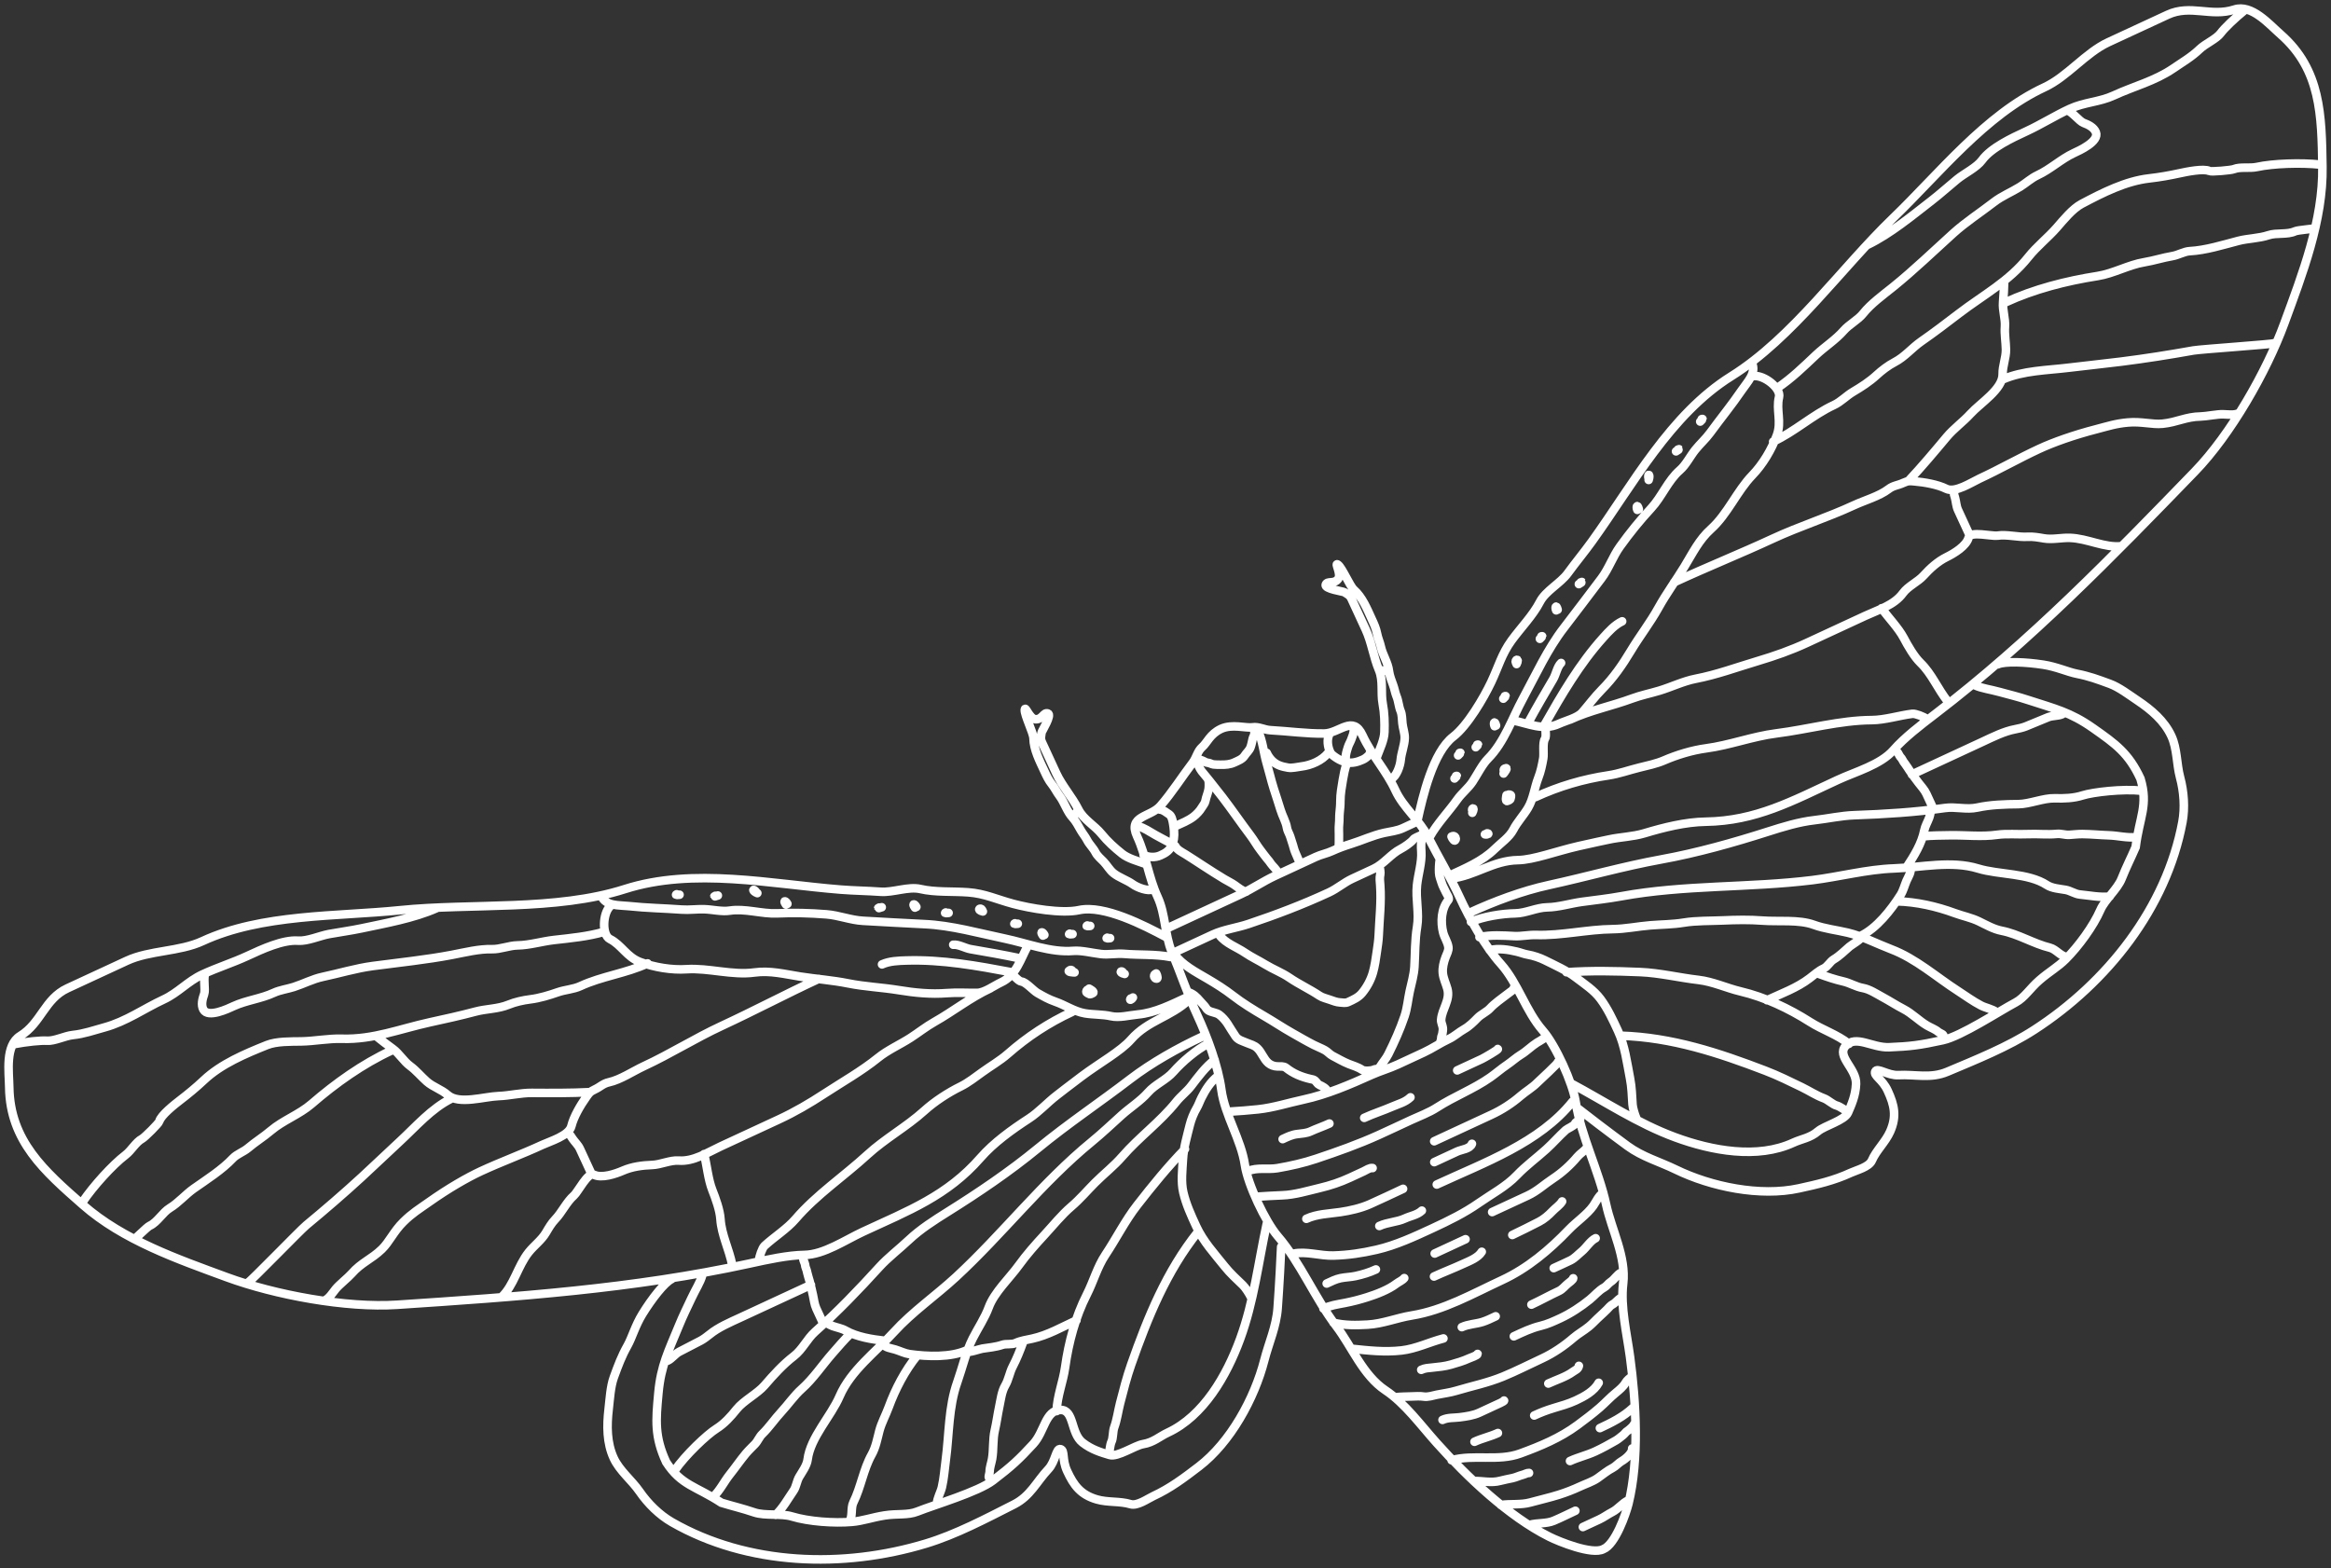 <?xml version="1.0" encoding="UTF-8"?> <svg xmlns="http://www.w3.org/2000/svg" width="272" height="183" viewBox="0 0 272 183" fill="none"><rect x="0" y="0" width="272" height="183" fill="#333333" stroke="none"/> <path d="M165.405 95.747C166.01 92.971 167.205 87.789 169.58 85.972C171.231 84.709 173.139 81.444 174.003 79.618C174.854 77.819 175.232 76.324 176.381 74.746C177.451 73.275 178.881 71.82 179.694 70.24C180.359 68.949 182.08 68.086 182.945 66.899C183.859 65.643 184.852 64.453 185.76 63.191C190.526 56.574 194.89 48.368 202.024 43.909C209.193 39.428 214.826 31.297 220.898 25.45C226.245 20.302 231.659 13.389 238.554 10.193C241.25 8.942 243.345 6.17 246.012 4.933L252.949 1.717C255.602 0.487 258.004 2.006 260.726 1.114C262.734 0.455 264.771 2.825 266.126 4.014C270.827 8.139 270.907 13.447 270.997 19.466L270.997 19.469C271.092 25.721 268.663 31.983 266.551 37.743C264.474 43.408 260.276 50.73 256.12 55.022C246.488 64.971 236.857 74.885 225.865 83.294L225.709 83.413C224.153 84.603 222.215 86.085 220.938 87.547C219.437 89.264 216.525 90.06 214.452 91.02C209.118 93.493 204.901 95.813 199.03 95.902C196.653 95.938 194.135 96.574 191.866 97.256C190.53 97.657 189.065 97.686 187.708 97.983C187.092 98.117 186.076 98.319 184.17 98.756C181.557 99.354 178.953 100.356 177.132 100.384C174.205 100.428 172.124 102.22 169.287 102.539M166.831 97.674C167.713 96.09 169.008 94.777 170.063 93.29C170.575 92.57 171.334 91.986 171.833 91.233C172.367 90.427 172.976 89.197 173.631 88.544C175.504 86.68 176.467 83.811 177.694 81.554C179.204 78.774 180.57 75.754 182.501 73.257C183.965 71.363 185.402 69.437 186.85 67.53C187.731 66.37 188.188 64.96 189.037 63.78C190.174 62.202 191.351 60.738 192.676 59.31C193.904 57.987 194.647 56.061 196.021 54.874C196.721 54.268 197.226 53.242 197.809 52.511C198.366 51.812 199.035 51.227 199.558 50.509C200.741 48.884 202.08 47.251 203.22 45.571C203.931 44.522 204.98 43.542 204.418 42.324M176.531 84.079C178.394 84.449 180.078 85.323 181.902 84.477C182.671 84.121 184.064 83.789 184.62 83.153C185.343 82.326 186.101 81.302 186.911 80.486C188.256 79.131 189.322 77.592 190.299 75.963C191.327 74.249 192.553 72.684 193.519 70.94C194.447 69.268 195.569 67.741 196.551 66.133C197.513 64.559 198.252 62.997 199.649 61.745C201.578 60.016 202.698 57.295 204.468 55.468C205.693 54.203 206.726 52.471 207.339 50.799C207.922 49.21 207.228 47.829 207.591 46.35C207.848 45.304 205.849 43.757 204.662 43.89M207.381 45.287C209.031 44.193 210.46 42.791 211.896 41.436C212.927 40.463 214.203 39.656 215.133 38.591C215.782 37.849 216.8 37.351 217.4 36.598C218.325 35.438 219.734 34.427 220.911 33.477C223.321 31.531 225.595 29.332 227.895 27.253C229.391 25.899 231.062 24.831 232.65 23.601C233.592 22.871 234.719 22.425 235.726 21.796C236.394 21.378 237.028 20.79 237.754 20.453C239.247 19.761 240.522 18.55 241.974 17.876C242.616 17.579 244.989 16.517 244.561 15.436C244.337 14.871 243.687 14.549 243.128 14.343C242.616 14.155 241.686 12.902 241.155 12.886M217.952 28.56C220.576 27.288 223.115 25.176 225.408 23.399C226.43 22.608 227.362 21.755 228.368 20.932C229.224 20.231 230.651 19.557 231.291 18.679C232.345 17.232 234.794 16.096 236.405 15.349L236.441 15.332C238.205 14.515 239.74 13.529 241.514 12.707C243.222 11.915 244.979 11.922 246.666 11.139C248.976 10.069 251.428 9.471 253.605 7.983C254.671 7.255 255.752 6.626 256.669 5.741C257.351 5.083 258.625 4.565 259.15 3.845C259.543 3.306 260.755 2.13 261.969 1.15M206.907 51.543C209.437 50.37 211.491 48.434 213.996 47.273C214.818 46.892 215.449 46.193 216.228 45.733C217.182 45.169 218.15 44.549 218.97 43.793C219.584 43.227 220.334 42.656 221.074 42.271C222.28 41.644 223.105 40.596 224.19 39.843C225.674 38.814 227.168 37.672 228.576 36.595C231.425 34.416 234.392 32.875 236.687 29.994C237.69 28.735 238.964 27.75 240.006 26.558C240.783 25.668 241.844 24.355 242.9 23.796C245.347 22.501 248.045 21.129 250.79 20.82C251.998 20.685 253.202 20.468 254.366 20.214C255.104 20.053 257.151 19.632 257.804 19.958C258.033 20.073 260.339 19.868 260.648 19.745C261.435 19.432 262.488 19.677 263.35 19.489C265.253 19.073 268.53 18.971 270.721 19.207M195.357 67.957C199.207 66.172 203.024 64.648 206.852 62.873C209.99 61.418 213.195 60.424 216.343 58.965C217.57 58.396 219.289 57.913 220.377 57.08C220.942 56.648 221.428 56.666 222.085 56.361C222.668 56.091 222.848 56.132 223.409 56.18C224.54 56.278 226.086 56.537 227.106 57.047C228.142 57.564 230.05 56.296 230.964 55.872C233.329 54.776 235.571 53.49 237.952 52.386C239.564 51.639 241.937 50.784 244.593 50.099C246.027 49.728 246.827 49.443 248.302 49.308C249.876 49.164 251.152 49.574 252.347 49.453C254.059 49.281 255.05 48.633 256.812 48.606C257.421 48.597 258.737 48.33 259.385 48.348C260.032 48.365 260.682 48.481 261.22 48.232M222.771 56.044C224.169 54.561 225.772 52.656 227.15 51.005C227.979 50.011 229.072 49.241 229.932 48.295C231.076 47.037 233.711 45.421 233.684 43.674C233.669 42.667 234.085 41.779 234.071 40.792C234.057 39.924 233.889 38.998 233.952 38.144C234.022 37.182 233.654 36.21 233.734 35.282C233.804 34.468 233.838 33.681 233.861 32.902M233.987 35.301C237.358 33.738 241.086 32.791 244.769 32.214C246.622 31.924 248.372 30.907 250.212 30.605C251.324 30.422 252.393 30.069 253.503 29.885C254.146 29.778 254.875 29.346 255.501 29.313C257.385 29.213 259.372 28.582 261.186 28.111C262.317 27.818 263.589 27.824 264.697 27.453C265.646 27.135 266.894 27.417 267.797 26.998C268.144 26.837 270.028 26.724 269.989 26.64M233.715 44.275C236.102 43.235 238.871 43.227 241.424 42.912C243.446 42.663 245.462 42.463 247.476 42.209C250.354 41.846 253.093 41.412 255.947 40.903C256.793 40.752 265.352 40.176 265.356 40.055M183.206 83.985C185.577 82.885 188.015 82.424 190.449 81.524C191.493 81.138 192.58 80.924 193.647 80.601C195.03 80.182 196.446 79.491 197.86 79.221C200.31 78.753 202.687 77.87 205.081 77.157C207.099 76.555 208.961 75.904 210.878 75.015L217.645 71.878C219.196 71.158 221.026 70.634 222.057 69.218C222.638 68.42 223.789 67.912 224.436 67.2C225.215 66.343 226.103 65.529 227.158 65.01C228.001 64.594 229.476 63.719 229.722 62.715C229.905 61.971 232.466 62.611 233.064 62.517C234.183 62.342 235.476 62.722 236.612 62.647C237.201 62.608 237.865 62.724 238.447 62.825L238.482 62.831C239.475 63.005 240.518 62.743 241.521 62.774C243.599 62.837 245.571 63.968 247.562 63.744M219.563 70.988C220.364 72.109 221.516 73.27 222.147 74.46C222.639 75.388 223.346 76.629 224.101 77.364C225.427 78.653 226.092 80.375 227.299 81.902M229.752 62.291L228.479 59.532C228.265 59.068 228.261 58.579 228.128 58.09C228.073 57.886 227.922 57.56 228.057 57.39M169.128 102.195C170.944 101.353 172.959 100.52 174.408 99.094C175.117 98.395 176.133 97.711 176.584 96.834C177.044 95.942 177.788 95.161 178.305 94.287C178.931 93.229 179.057 91.926 179.495 90.798C179.797 90.02 179.933 89.326 180.081 88.515C180.179 87.978 179.985 86.688 180.263 86.262C180.522 85.865 180.192 85.078 180.487 84.707M179.151 93.038C181.875 91.776 184.72 90.933 187.703 90.49C188.933 90.307 190.064 89.886 191.259 89.593C192.172 89.369 193.31 89.125 194.168 88.751C195.671 88.097 197.464 87.555 199.083 87.339C201.844 86.97 204.512 85.942 207.281 85.592C210.98 85.126 214.677 84.067 218.414 84.042C219.954 84.032 221.611 83.495 223.152 83.305C223.493 83.263 224.492 83.646 224.802 83.894M178.355 84.299C179.279 82.596 180.261 80.912 181.249 79.243C181.558 78.72 181.716 77.794 182.16 77.376M180.179 84.682C182.227 81.079 184.299 77.5 187.082 74.408L187.087 74.402C187.705 73.716 188.428 72.912 189.286 72.515M171.801 94.861C172.18 94.121 171.646 94.302 171.807 94.651M175.793 92.804C175.782 92.857 175.61 93.591 175.898 93.477C176.027 93.427 176.244 93.362 176.264 93.204C176.277 93.096 176.381 92.873 176.276 92.786C176.164 92.691 175.921 92.714 175.917 92.849M175.452 90.279C175.508 90.216 176.09 89.467 175.595 89.697C175.387 89.793 175.503 89.963 175.497 90.155M173.272 97.377C173.602 97.441 173.83 97.269 173.526 97.26M169.376 97.636C169.383 97.651 169.404 97.698 169.436 97.758M169.436 97.758C169.533 97.945 169.722 98.25 169.838 98.018C169.892 97.91 169.882 97.841 169.833 97.734C169.737 97.527 169.36 97.505 169.436 97.758ZM169.436 97.758C169.44 97.773 169.446 97.789 169.454 97.806M176.968 77.504C177.351 76.754 176.724 76.977 176.889 77.334M181.759 71.155C181.582 70.488 181.432 70.893 181.589 71.233M191.229 59.428C191.052 58.761 190.902 59.167 191.06 59.507M174.571 84.677C174.394 84.01 174.245 84.415 174.402 84.756M192.377 56.016C192.595 55.393 192.287 55.205 192.344 55.722M195.572 52.678C195.686 52.621 196.147 52.308 195.788 52.475M184.234 68.172C184.347 68.116 184.809 67.802 184.449 67.969M198.395 49.202C198.426 49.168 198.842 48.788 198.571 48.914M179.686 74.556C179.718 74.523 180.133 74.143 179.862 74.269M175.417 81.543C175.448 81.509 175.864 81.13 175.593 81.255M170.144 88.161C170.175 88.127 170.591 87.747 170.32 87.873M169.724 90.859C169.756 90.825 170.171 90.445 169.9 90.571M172.202 87.207C172.233 87.173 172.649 86.793 172.378 86.918M184.197 129.425C184.858 129.954 187.851 132.243 189.914 133.752C191.665 135.032 193.626 135.565 195.553 136.502C199.673 138.506 205.389 139.683 209.913 138.695C212.037 138.231 213.992 137.79 215.974 136.871C216.65 136.558 218.097 136.208 218.427 135.436C218.921 134.28 220.015 133.286 220.554 132.072C221.345 130.29 221.05 128.98 220.276 127.303C219.641 125.928 218.611 125.571 218.822 125.056C219.033 124.541 220.295 125.541 221.514 125.477C223.547 125.369 225.256 125.916 227.238 125.082C230.616 123.66 234.293 122.183 237.361 120.199C245.873 114.695 252.794 105.974 254.663 95.936C254.975 94.26 254.83 92.381 254.388 90.726C253.972 89.166 254.063 87.393 253.379 85.91C252.552 84.12 251.027 82.835 249.409 81.751C248.451 81.109 247.265 80.204 246.194 79.81L246.093 79.773C244.819 79.304 243.741 78.906 242.364 78.64C241.285 78.431 239.998 77.818 238.421 77.576C236.371 77.262 233.935 77.156 233.111 77.538M183.241 126.402C187.309 128.572 191.09 131.117 195.491 132.738C199.738 134.301 205.082 135.3 209.266 133.36C210.226 132.915 211.202 132.83 212.146 132.024C212.879 131.399 215.248 130.757 215.633 129.873C216.041 128.934 216.523 127.875 216.58 126.513C216.655 124.715 214.258 123.286 215.362 122.07C216.554 120.758 218.451 122.306 220.429 122.224C222.901 122.122 223.978 121.996 226.71 121.399C228.856 120.93 233.251 118.035 235.185 117.004C236.252 116.435 236.857 115.366 237.991 114.387C239.141 113.392 240.122 112.863 241.032 111.957C242.522 110.473 244.268 108.097 245.093 106.199C245.627 104.971 247.073 103.793 247.571 102.547C248.151 101.093 248.623 100.216 249.204 98.869C249.649 95.324 250.704 94.001 249.769 90.885C248.393 87.904 246.831 86.806 244.283 85.013L244.201 84.956C241.591 83.12 239.736 82.703 236.704 81.714C235.41 81.292 234.663 81.126 233.351 80.765C232.239 80.459 231.222 80.332 230.5 80M171.534 106.505C174.346 105.201 177.666 103.967 180.687 103.307C185.222 102.316 189.314 101.127 193.884 100.295C198.034 99.54 202.302 98.339 206.312 97.056C208.031 96.507 209.902 95.929 211.717 95.725C213.228 95.555 214.863 95.194 216.35 95.142C219.859 95.02 223.481 94.799 226.951 94.303C228.193 94.125 229.472 94.527 230.725 94.253C232.255 93.919 233.959 93.862 235.522 93.851C236.8 93.843 238.469 93.129 239.755 93.168C240.843 93.201 241.969 93.166 243.008 92.834C244.227 92.444 247.719 92.046 249.91 92.282M173.828 110.891C174.865 110.651 175.985 110.823 177.004 111.069C177.439 111.173 177.849 111.346 178.286 111.418C178.9 111.52 179.693 111.784 180.255 112.065C181.462 112.669 182.786 113.246 183.863 114.07C184.859 114.832 186.004 115.566 186.768 116.604C187.617 117.755 188.195 119.006 188.791 120.298L188.802 120.322C189.613 122.077 189.845 124.002 190.21 125.885C190.403 126.879 190.434 127.903 190.497 128.913C190.523 129.323 190.77 130.134 190.929 130.477M225.549 94.293L224.794 92.658C224.576 92.186 224.197 91.788 223.88 91.376C223.524 90.915 223.194 90.461 222.866 89.989C222.679 89.721 222.517 89.43 222.317 89.171C222.19 89.006 222.061 88.835 221.973 88.646C221.898 88.482 221.74 88.364 221.663 88.219C221.589 88.082 221.37 87.631 221.218 87.626M171.646 107.592C173.063 106.976 175.268 106.622 176.817 106.598C178.061 106.579 179.298 105.916 180.547 105.897C181.87 105.877 183.248 105.437 184.58 105.256C186.094 105.05 187.657 104.882 189.182 104.602C196.509 103.253 204.088 103.631 211.46 102.723C214.61 102.335 217.834 101.465 221.012 101.354C224.192 101.243 227.682 100.404 230.827 101.367C233.249 102.109 236.681 101.873 238.847 103.291C239.446 103.684 240.331 103.734 241.034 103.857C241.594 103.954 242.128 104.34 242.684 104.396C243.835 104.509 245.04 104.761 246.172 104.634M172.636 109.377C173.941 109.082 175.377 109.184 176.71 109.252C177.547 109.295 178.378 109.093 179.231 109.119C182.222 109.21 185.221 108.469 188.205 108.438C189.652 108.423 191.129 108.111 192.572 107.995C193.874 107.89 195.168 107.895 196.474 107.681C197.95 107.439 199.546 107.49 201.042 107.423C202.551 107.355 204.152 107.323 205.651 107.442C207.485 107.588 209.904 107.291 211.657 107.936C212.891 108.391 214.333 108.551 215.61 108.855C217.329 109.263 219.011 110.151 220.671 110.783C223.578 111.891 225.904 114.002 228.494 115.669C229.377 116.237 230.224 116.867 231.165 117.354C231.725 117.643 232.498 117.758 232.986 118.149M182.789 113.47C185.649 113.271 188.492 113.33 191.389 113.451C193.668 113.546 195.926 114.104 198.182 114.366C199.885 114.563 201.451 115.314 203.106 115.707C205.954 116.383 208.722 117.69 211.209 119.273C212.658 120.197 214.389 120.743 215.746 121.829M189.138 120.879C195.058 121.059 200.534 122.866 206.003 124.965C207.445 125.519 208.863 126.215 210.249 126.889C211.104 127.305 211.94 127.859 212.827 128.185C213.336 128.373 213.853 128.917 214.34 129.037C214.657 129.116 215.628 129.742 215.437 129.736M222.488 101.193C223.346 99.907 224.246 98.443 224.537 96.931C224.639 96.403 224.937 95.925 225.118 95.431C225.27 95.017 225.262 94.643 225.413 94.231M217.085 109.245C218.983 108.365 220.676 106.182 221.786 104.432C222.084 103.962 222.25 103.307 222.469 102.795C222.638 102.399 223.098 101.722 222.896 101.284M206.188 116.738C207.853 115.966 209.696 115.296 211.158 114.177C211.661 113.792 212.212 113.303 212.783 113.038C213.284 112.806 213.518 112.246 213.984 111.968C214.648 111.571 215.25 110.969 215.807 110.487C216.085 110.247 217.23 109.613 217.24 109.302M221.317 105.196C223.618 105.248 225.966 105.783 228.105 106.571C229.025 106.91 230.013 107.101 230.902 107.528C231.77 107.944 232.605 108.442 233.568 108.629C235.523 109.01 237.267 110.132 239.199 110.609C239.945 110.793 240.49 111.678 241.276 111.701M224.38 97.61C225.46 97.502 226.529 97.502 227.604 97.485C229.368 97.459 231.267 97.682 233.025 97.431C234.167 97.267 235.472 97.403 236.634 97.349C237.75 97.297 238.91 97.434 240.003 97.325C240.502 97.274 240.959 97.464 241.459 97.434C241.959 97.403 242.494 97.337 242.989 97.341C244.015 97.349 245.037 97.459 246.066 97.49C247.166 97.524 248.205 97.824 249.308 97.7M223.099 90.393L231.346 86.569C232.537 86.017 233.855 85.347 235.154 85.108C235.526 85.04 236.03 84.923 236.373 84.787C237.252 84.437 238.121 84.072 238.99 83.71C239.477 83.508 240.175 83.572 240.636 83.358M212.233 113.656C213.188 114.007 214.119 114.322 215.106 114.547C215.879 114.723 216.582 115.177 217.366 115.311C218.159 115.447 218.971 115.996 219.672 116.374C220.501 116.821 221.295 117.342 222.125 117.771C223.115 118.283 223.904 119.124 224.865 119.691C225.252 119.92 225.832 120.135 226.16 120.423C226.362 120.6 227.01 120.782 226.672 120.939M136.05 109.357C133.547 108.022 128.832 105.579 125.913 106.217C123.883 106.661 120.165 106.005 118.217 105.482C116.298 104.968 114.917 104.288 112.972 104.144C111.161 104.01 109.129 104.159 107.401 103.758C105.989 103.43 104.218 104.186 102.755 104.077C101.208 103.963 99.66 103.951 98.113 103.828C89.995 103.183 80.928 101.204 72.919 103.766C64.87 106.341 55.04 105.379 46.662 106.233C39.285 106.984 30.523 106.643 23.628 109.84C20.932 111.09 17.466 110.895 14.8 112.132L7.863 115.348C5.21 116.578 4.811 119.396 2.369 120.897C0.568 122.005 1.052 125.095 1.079 126.9C1.173 133.161 5.158 136.658 9.677 140.624L9.679 140.626C14.373 144.745 20.708 146.944 26.455 149.06C32.108 151.141 40.395 152.675 46.349 152.28C60.151 151.363 73.927 150.426 87.438 147.474L87.63 147.432C89.541 147.014 91.923 146.493 93.862 146.463C96.14 146.429 98.63 144.72 100.702 143.759C106.036 141.286 110.531 139.567 114.399 135.14C115.966 133.348 118.079 131.836 120.067 130.544C121.237 129.784 122.208 128.683 123.312 127.839C123.812 127.456 124.624 126.811 126.19 125.637C128.336 124.029 130.784 122.689 131.984 121.316C133.913 119.109 136.623 118.68 138.702 116.719M136.592 111.694C134.817 111.342 132.979 111.481 131.166 111.325C130.287 111.249 129.351 111.451 128.456 111.344C127.497 111.23 126.167 110.899 125.247 110.977C122.616 111.201 119.811 110.079 117.3 109.555C114.208 108.908 111.027 107.997 107.878 107.855C105.49 107.747 103.095 107.598 100.707 107.469C99.255 107.391 97.886 106.827 96.439 106.712C94.503 106.558 92.628 106.509 90.684 106.597C88.883 106.678 86.937 105.999 85.145 106.28C84.231 106.423 83.123 106.144 82.19 106.116C81.298 106.089 80.419 106.221 79.535 106.156C77.533 106.008 75.424 105.973 73.409 105.756C72.151 105.62 70.727 105.787 70.164 104.569M119.974 110.301C119.049 111.964 118.623 113.816 116.799 114.661C116.03 115.018 114.876 115.867 114.032 115.88C112.935 115.897 111.666 115.813 110.521 115.904C108.62 116.054 106.759 115.871 104.888 115.563C102.918 115.239 100.935 115.162 98.983 114.771C97.111 114.396 95.223 114.265 93.364 113.975C91.544 113.69 89.878 113.244 88.022 113.5C85.458 113.853 82.663 112.948 80.128 113.116C78.373 113.233 76.387 112.902 74.718 112.287C73.132 111.703 72.531 110.279 71.172 109.599C70.21 109.118 70.327 106.59 71.197 105.769M70.499 108.75C68.599 109.302 66.607 109.486 64.647 109.706C63.24 109.864 61.8 110.315 60.388 110.337C59.403 110.352 58.366 110.807 57.405 110.778C55.924 110.733 54.243 111.155 52.759 111.439C49.718 112.02 46.574 112.334 43.504 112.743C41.505 113.01 39.611 113.595 37.647 114.011C36.483 114.258 35.413 114.83 34.283 115.192C33.533 115.432 32.675 115.535 31.95 115.872C30.456 116.564 28.71 116.753 27.258 117.427C26.616 117.724 24.271 118.849 23.727 117.823C23.442 117.286 23.618 116.581 23.823 116.021C24.012 115.507 23.661 113.986 23.993 113.57M50.934 105.996C48.269 107.176 45.018 107.748 42.183 108.35C40.919 108.618 39.667 108.777 38.389 109.013C37.303 109.213 35.866 109.867 34.784 109.787C33.001 109.654 30.552 110.79 28.941 111.537L28.905 111.554C27.141 112.372 25.398 112.906 23.623 113.729C21.915 114.521 20.783 115.867 19.096 116.649C16.787 117.72 14.745 119.206 12.204 119.906C10.96 120.248 9.781 120.667 8.515 120.795C7.573 120.889 6.354 121.528 5.467 121.462C4.802 121.413 3.123 121.577 1.592 121.87M75.564 112.438C73.033 113.612 70.232 113.927 67.727 115.089C66.905 115.47 65.965 115.5 65.111 115.796C64.064 116.16 62.966 116.498 61.86 116.635C61.032 116.737 60.112 116.941 59.341 117.257C58.083 117.772 56.752 117.724 55.477 118.065C53.733 118.532 51.898 118.934 50.167 119.312C46.666 120.077 43.573 121.346 39.896 121.234C38.289 121.185 36.715 121.52 35.134 121.544C33.954 121.561 32.268 121.522 31.16 121.966C28.591 122.997 25.801 124.169 23.789 126.067C22.904 126.901 21.96 127.681 21.013 128.405C20.413 128.864 18.767 130.156 18.593 130.865C18.531 131.114 16.883 132.743 16.589 132.9C15.842 133.298 15.347 134.261 14.645 134.798C13.097 135.982 10.898 138.419 9.659 140.245M95.524 114.243C91.674 116.028 88.044 117.957 84.216 119.732C81.078 121.187 78.247 122.991 75.1 124.45C73.873 125.019 72.392 126.02 71.055 126.312C70.36 126.464 70.059 126.846 69.402 127.151C68.819 127.421 68.734 127.585 68.407 128.044C67.749 128.972 66.945 130.32 66.673 131.429C66.396 132.555 64.196 133.192 63.282 133.616C60.917 134.712 58.488 135.593 56.107 136.696C54.495 137.444 52.308 138.703 50.068 140.288C48.858 141.143 48.122 141.57 47.065 142.609C45.937 143.718 45.422 144.958 44.557 145.793C43.317 146.989 42.184 147.325 41.022 148.654C40.621 149.113 39.566 149.946 39.16 150.452C38.754 150.958 38.421 151.529 37.884 151.778M68.716 127.469C66.684 127.577 64.197 127.569 62.049 127.552C60.757 127.541 59.464 127.878 58.187 127.922C56.49 127.981 53.555 128.948 52.244 127.797C51.488 127.133 50.543 126.876 49.802 126.226C49.151 125.654 48.555 124.925 47.865 124.42C47.087 123.852 46.587 122.941 45.829 122.401C45.166 121.928 44.545 121.444 43.937 120.958M45.68 122.607C42.309 124.17 39.175 126.404 36.352 128.843C34.932 130.071 33.026 130.75 31.605 131.959C30.746 132.69 29.785 133.278 28.926 134.007C28.429 134.428 27.629 134.706 27.198 135.163C25.903 136.537 24.136 137.646 22.604 138.727C21.648 139.4 20.83 140.376 19.83 140.982C18.973 141.501 18.38 142.637 17.477 143.056C17.13 143.217 15.825 144.582 15.786 144.498M52.681 128.209C50.344 129.359 48.546 131.468 46.654 133.215C45.155 134.598 43.698 136.008 42.201 137.382C40.062 139.345 37.958 141.156 35.724 143.006C35.061 143.555 29.082 149.719 28.988 149.644M115.58 115.338C113.209 116.438 111.28 118.001 109.02 119.277C108.05 119.825 107.184 120.517 106.248 121.123C105.033 121.908 103.592 122.542 102.471 123.447C100.529 125.015 98.318 126.26 96.225 127.626C94.462 128.778 92.761 129.779 90.844 130.667L84.078 133.804C82.526 134.524 80.942 135.582 79.198 135.452C78.215 135.38 77.083 135.93 76.123 135.963C74.967 136.004 73.773 136.155 72.695 136.624C71.833 136.999 70.213 137.559 69.29 137.097C68.606 136.755 67.434 139.125 66.975 139.522C66.118 140.263 65.57 141.497 64.778 142.316C64.367 142.74 64.025 143.322 63.725 143.833L63.707 143.863C63.196 144.734 62.323 145.361 61.696 146.147C60.399 147.775 59.982 150.014 58.523 151.389M82.159 134.694C82.492 136.031 82.63 137.663 83.126 138.915C83.513 139.892 84 141.235 84.07 142.287C84.192 144.135 85.07 145.758 85.45 147.668M68.948 136.846L67.674 134.087C67.46 133.623 67.091 133.304 66.804 132.885C66.685 132.711 66.535 132.385 66.318 132.378M138.544 116.376C136.728 117.217 134.789 118.216 132.767 118.4C131.776 118.49 130.598 118.822 129.64 118.599C128.663 118.373 127.587 118.436 126.589 118.265C125.378 118.058 124.306 117.311 123.164 116.915C122.378 116.642 121.762 116.297 121.049 115.885C120.577 115.612 119.722 114.629 119.218 114.565C118.748 114.506 118.363 113.744 117.89 113.729M125.091 118.103C122.367 119.365 119.884 120.994 117.616 122.985C116.681 123.805 115.629 124.397 114.632 125.12C113.871 125.673 112.948 126.384 112.109 126.797C110.638 127.521 109.065 128.54 107.853 129.636C105.784 131.507 103.276 132.879 101.217 134.767C98.467 137.291 95.269 139.429 92.831 142.267C91.826 143.436 90.345 144.355 89.203 145.409C88.95 145.642 88.594 146.653 88.582 147.051M118.96 111.837C117.066 111.44 115.15 111.1 113.241 110.774C112.643 110.672 111.837 110.193 111.231 110.261M118.07 113.478C114.004 112.71 109.941 111.975 105.787 112.099L105.78 112.099C104.859 112.127 103.778 112.159 102.921 112.556M131.235 113.669C130.427 113.479 130.911 113.189 131.072 113.538M127.087 115.386C127.134 115.412 127.803 115.756 127.531 115.902C127.409 115.967 127.219 116.092 127.086 116.005C126.995 115.945 126.759 115.88 126.76 115.743C126.761 115.596 126.935 115.425 127.041 115.51M125.387 113.491C125.303 113.493 124.356 113.453 124.852 113.223C125.06 113.127 125.113 113.325 125.263 113.445M132.197 116.421C132.032 116.715 131.753 116.777 131.943 116.539M134.916 113.613C134.923 113.627 134.945 113.675 134.97 113.737M134.97 113.737C135.049 113.933 135.159 114.275 134.907 114.213C134.79 114.184 134.744 114.132 134.695 114.025C134.599 113.818 134.827 113.517 134.97 113.737ZM134.97 113.737C134.979 113.751 134.987 113.766 134.995 113.783M114.69 106.378C113.872 106.186 114.447 105.851 114.611 106.208M106.76 105.927C106.367 105.36 106.772 105.508 106.93 105.848M91.71 105.569C91.318 105.002 91.723 105.15 91.88 105.49M121.697 109.192C121.304 108.625 121.709 108.773 121.867 109.113M88.372 104.237C87.757 103.999 87.814 103.642 88.17 104.021M83.765 104.516C83.648 104.566 83.111 104.716 83.471 104.549M102.889 105.886C102.773 105.937 102.236 106.086 102.595 105.919M79.294 104.422C79.248 104.424 78.69 104.495 78.961 104.37M110.689 106.546C110.643 106.548 110.085 106.62 110.356 106.494M118.766 107.809C118.72 107.811 118.163 107.882 118.433 107.757M127.212 108.065C127.166 108.067 126.609 108.139 126.879 108.013M129.536 109.492C129.49 109.494 128.933 109.565 129.203 109.44M125.154 109.019C125.109 109.021 124.551 109.093 124.822 108.967M149.497 145.514C149.471 146.36 149.275 150.128 149.086 152.681C148.927 154.847 148.063 156.69 147.528 158.768C146.384 163.212 143.579 168.34 139.898 171.156C138.171 172.478 136.57 173.686 134.587 174.605C133.912 174.918 132.709 175.797 131.909 175.549C130.709 175.178 129.245 175.371 127.972 174.996C126.105 174.447 125.3 173.373 124.526 171.696C123.891 170.321 124.287 169.303 123.758 169.131C123.23 168.959 123.174 170.57 122.335 171.46C120.938 172.942 120.247 174.602 118.33 175.575C115.061 177.235 111.557 179.088 108.062 180.147C98.365 183.085 87.252 182.725 78.408 177.654C76.932 176.807 75.597 175.48 74.624 174.071C73.707 172.744 72.3 171.665 71.615 170.183C70.789 168.393 70.798 166.395 71.022 164.458C71.155 163.31 71.234 161.819 71.627 160.746L71.664 160.644C72.132 159.368 72.528 158.287 73.217 157.063C73.757 156.103 74.124 154.723 74.96 153.363C76.049 151.593 77.545 149.664 78.37 149.282M147.817 142.826C146.834 147.338 146.322 151.873 144.705 156.284C143.145 160.54 140.444 165.268 136.26 167.208C135.3 167.653 134.603 168.344 133.38 168.543C132.43 168.698 130.407 170.092 129.486 169.813C128.508 169.518 127.391 169.2 126.318 168.362C124.902 167.255 125.367 164.499 123.728 164.555C121.958 164.616 121.907 167.067 120.564 168.526C118.886 170.347 118.092 171.088 115.87 172.788C114.124 174.124 109.078 175.606 107.042 176.416C105.917 176.863 104.713 176.633 103.234 176.865C101.733 177.1 100.695 177.506 99.417 177.615C97.324 177.792 94.387 177.587 92.41 176.989C91.13 176.601 89.298 176.943 88.028 176.517C86.547 176.019 85.574 175.812 84.174 175.383C81.189 173.428 79.5 173.377 77.735 170.646C76.359 167.666 76.535 165.761 76.822 162.654L76.831 162.555C77.124 159.373 78.009 157.686 79.219 154.73C79.736 153.468 80.093 152.79 80.668 151.554C81.155 150.507 81.717 149.648 81.932 148.882M140.263 121.003C137.451 122.306 134.364 124.043 131.906 125.924C128.217 128.746 124.663 131.101 121.072 134.053C117.811 136.734 114.135 139.217 110.563 141.45C109.032 142.406 107.381 143.461 106.051 144.715C104.944 145.76 103.611 146.775 102.609 147.877C100.244 150.478 97.731 153.102 95.107 155.43C94.168 156.264 93.645 157.501 92.626 158.281C91.382 159.233 90.234 160.498 89.215 161.684C88.381 162.655 86.757 163.468 85.954 164.475C85.275 165.328 84.52 166.165 83.594 166.744C82.509 167.422 79.945 169.832 78.707 171.658M142.115 125.595C141.26 126.232 140.666 127.198 140.194 128.135C139.991 128.535 139.858 128.96 139.63 129.341C139.309 129.876 138.997 130.653 138.846 131.264C138.524 132.577 138.106 133.961 138.035 135.317C137.97 136.572 137.788 137.921 138.081 139.177C138.407 140.57 138.985 141.821 139.581 143.113L139.592 143.137C140.403 144.893 141.716 146.316 142.912 147.814C143.543 148.605 144.301 149.292 145.029 149.993C145.324 150.279 145.78 150.992 145.939 151.336M96.007 154.353L95.253 152.718C95.035 152.246 94.978 151.698 94.87 151.19C94.749 150.62 94.617 150.074 94.471 149.517C94.388 149.201 94.272 148.889 94.204 148.569C94.161 148.365 94.114 148.155 94.027 147.966C93.952 147.803 93.964 147.605 93.904 147.453C93.847 147.307 93.646 146.849 93.741 146.729M141.018 121.792C139.632 122.476 137.935 123.931 136.915 125.098C136.095 126.036 134.79 126.552 133.967 127.493C133.095 128.491 131.868 129.259 130.868 130.159C129.732 131.182 128.592 132.267 127.391 133.25C121.622 137.973 117.003 144.007 111.54 149.05C109.205 151.205 106.456 153.104 104.314 155.459C102.172 157.816 99.274 159.939 97.97 162.964C96.967 165.294 94.565 167.763 94.242 170.335C94.152 171.047 93.618 171.755 93.255 172.372C92.968 172.863 92.915 173.521 92.597 173.981C91.939 174.934 91.35 176.017 90.52 176.8M141.735 123.704C140.665 124.51 139.813 125.672 139.002 126.735C138.493 127.402 137.801 127.906 137.268 128.574C135.401 130.918 132.897 132.728 130.941 134.987C129.992 136.083 128.8 137.009 127.776 138.036C126.854 138.962 126.02 139.955 125.012 140.813C123.872 141.784 122.878 143.036 121.859 144.135C120.83 145.244 119.77 146.446 118.889 147.669C117.813 149.163 116.021 150.819 115.377 152.575C114.924 153.812 114.112 155.017 113.516 156.189C112.714 157.766 112.3 159.625 111.706 161.304C110.667 164.24 110.767 167.384 110.358 170.441C110.218 171.483 110.149 172.538 109.909 173.573C109.767 174.187 109.354 174.852 109.335 175.478M138.274 134.109C136.271 136.164 134.476 138.374 132.692 140.665C131.289 142.467 130.252 144.553 128.99 146.446C128.038 147.875 127.595 149.557 126.823 151.074C125.493 153.687 124.695 156.648 124.289 159.572C124.053 161.277 123.348 162.953 123.295 164.692M139.799 143.754C136.103 148.392 133.932 153.745 131.988 159.281C131.476 160.741 131.087 162.275 130.702 163.769C130.465 164.692 130.345 165.689 130.019 166.578C129.832 167.088 129.911 167.836 129.688 168.285C129.542 168.578 129.39 169.725 129.509 169.576M103.236 156.482C101.703 156.306 100.007 156.044 98.668 155.288C98.201 155.024 97.645 154.942 97.151 154.761C96.739 154.609 96.459 154.36 96.048 154.209M112.858 157.569C110.96 158.449 108.204 158.328 106.155 158.043C105.604 157.966 104.998 157.669 104.468 157.505C104.057 157.378 103.244 157.29 103.042 156.853M125.612 154.096C123.946 154.868 122.244 155.842 120.446 156.234C119.828 156.369 119.099 156.473 118.528 156.738C118.027 156.971 117.45 156.787 116.937 156.962C116.205 157.212 115.357 157.283 114.63 157.396C114.267 157.453 113.044 157.917 112.801 157.723M107.039 158.18C105.589 159.971 104.476 162.11 103.69 164.255C103.352 165.176 102.858 166.055 102.607 167.01C102.362 167.943 102.199 168.902 101.719 169.759C100.743 171.499 100.467 173.557 99.579 175.342C99.236 176.03 99.556 177.02 99.065 177.636M99.287 155.607C98.505 156.363 97.813 157.179 97.105 157.989C95.943 159.319 94.883 160.915 93.553 162.095C92.69 162.861 91.948 163.946 91.155 164.798C90.393 165.617 89.747 166.592 88.955 167.356C88.594 167.704 88.443 168.176 88.096 168.538C87.749 168.901 87.353 169.266 87.035 169.647C86.377 170.436 85.799 171.288 85.156 172.094C84.469 172.956 84.025 173.944 83.217 174.706M94.627 149.957L86.38 153.781C85.189 154.333 83.827 154.906 82.804 155.743C82.511 155.983 82.096 156.292 81.77 156.466C80.935 156.911 80.095 157.338 79.257 157.768C78.788 158.009 78.385 158.584 77.924 158.797M119.354 156.718C119.003 157.674 118.639 158.59 118.171 159.489C117.805 160.194 117.696 161.024 117.29 161.71C116.879 162.404 116.771 163.379 116.605 164.159C116.408 165.083 116.291 166.026 116.08 166.938C115.828 168.025 115.957 169.172 115.766 170.273C115.689 170.717 115.477 171.3 115.484 171.736C115.488 172.005 115.207 172.618 115.545 172.461M136.106 108.383L144.765 104.369C146.143 103.73 147.375 102.869 148.75 102.231L153.534 100.013C154.151 99.727 154.837 99.603 155.452 99.317C156.145 98.996 156.908 98.719 157.633 98.494C158.931 98.091 160.171 97.498 161.516 97.204C162.28 97.037 163.004 96.976 163.718 96.645L165.267 95.927M136.987 111.175L141.484 109.09C142.801 108.479 144.313 108.296 145.683 107.837C148.888 106.763 152.01 105.578 155.09 104.15C156.037 103.71 156.835 102.998 157.794 102.554L160.277 101.403C161.483 100.843 162.286 99.669 163.442 99.081C163.827 98.884 164.662 98.329 164.927 97.965C165.165 97.637 166.671 97.345 166.099 96.993M175.13 175.65C176.228 175.486 177.485 175.656 178.55 175.357C179.674 175.041 180.818 174.796 181.938 174.438C182.776 174.17 183.574 173.86 184.371 173.49C185.033 173.183 185.826 172.933 186.423 172.516C187.01 172.106 187.553 171.641 188.19 171.315C188.562 171.124 188.863 170.734 189.238 170.525C189.675 170.282 190.512 169.577 190.453 169.052M169.386 170.424C171.975 169.711 174.82 170.581 177.395 169.638C179.76 168.773 182.034 167.828 184.069 166.325C184.943 165.68 185.843 164.999 186.662 164.291C187.315 163.727 187.885 163.089 188.555 162.548C188.921 162.252 189.468 161.791 189.683 161.373C189.787 161.172 190.214 160.767 190.42 160.672M162.764 163.076C163.425 163.006 164.057 162.997 164.716 162.98C165.13 162.969 165.71 162.924 166.107 162.993C166.606 163.08 167.193 162.876 167.677 162.776C168.417 162.622 169.161 162.543 169.886 162.325C171.723 161.773 173.583 161.4 175.376 160.662C176.928 160.023 178.437 159.248 179.96 158.542C181.237 157.95 182.529 157.071 183.589 156.152C184.153 155.662 184.822 155.302 185.4 154.829C185.758 154.536 186.051 154.222 186.38 153.902C186.866 153.43 187.411 152.98 187.848 152.48C188.019 152.285 188.308 152.195 188.489 152.009C188.683 151.808 189.019 151.51 189.266 151.396M155.601 154.375C156.906 154.701 158.255 154.673 159.596 154.597C161.365 154.496 162.994 153.809 164.728 153.53C168.468 152.929 171.849 150.989 175.266 149.404C178.24 148.026 180.804 145.871 183.064 143.508C183.942 142.592 185.186 141.761 185.914 140.736C186.218 140.307 186.588 139.456 187.086 139.225M150.918 146.319C152.372 145.998 154.079 146.582 155.584 146.536C157.36 146.482 158.903 146.252 160.633 145.854C162.87 145.339 165.069 144.319 167.152 143.353L167.193 143.334C169.046 142.475 170.886 141.573 172.565 140.398C174.034 139.371 175.754 138.467 177 137.159C178.061 136.047 179.292 135.154 180.427 134.127C181.219 133.411 181.912 132.605 182.704 131.889C182.884 131.726 183.72 131.376 183.775 131.154C183.815 130.991 184.222 130.74 184.378 130.668M145.63 136.68C146.702 136.213 147.928 136.53 149.062 136.336C150.588 136.074 152.116 135.73 153.588 135.237C156.059 134.409 158.519 133.539 160.896 132.46C162.146 131.893 163.386 131.305 164.632 130.728C165.638 130.262 166.736 129.864 167.668 129.261C169.672 127.967 171.941 127.112 173.902 125.736C174.561 125.274 175.174 124.732 175.838 124.286C176.39 123.915 176.918 123.424 177.478 123.085C178.151 122.677 178.698 122.097 179.359 121.683C179.596 121.535 180.554 121.056 180.419 120.763M143.483 129.738C144.597 129.67 145.686 129.59 146.798 129.472C148.604 129.279 150.342 128.712 152.114 128.33C154.818 127.746 157.518 126.584 160.032 125.452C161.04 124.999 162.114 124.699 163.119 124.233L166.124 122.839C167.129 122.374 168.039 121.74 169.04 121.276C169.719 120.961 170.233 120.459 170.874 120.102C171.415 119.801 171.967 119.268 172.395 118.821C172.838 118.358 173.487 118.117 173.91 117.642C174.706 116.75 177.723 114.816 176.639 115.318M137.046 111.362C137.908 112.594 139.586 113.476 140.878 114.23C141.886 114.817 142.93 115.478 143.855 116.195C144.984 117.069 146.298 117.878 147.535 118.595C148.629 119.229 149.702 119.952 150.803 120.572C151.627 121.036 152.438 121.513 153.275 121.94C153.709 122.162 154.193 122.34 154.614 122.577C154.935 122.757 155.162 123.057 155.503 123.233C156.134 123.56 156.714 123.91 157.39 124.181C157.883 124.379 158.477 124.54 158.926 124.852C159.187 125.033 159.996 124.984 160.273 124.856C160.572 124.717 160.81 124.852 161.025 124.507C161.325 124.025 161.75 123.546 162 123.042C162.728 121.58 163.373 120.147 163.898 118.594C164.211 117.667 164.292 116.633 164.501 115.674C164.704 114.748 164.988 113.787 165.046 112.837C165.141 111.264 165.097 109.729 165.357 108.167C165.625 106.556 165.179 104.924 165.345 103.312C165.479 102.016 165.937 100.672 165.85 99.362L165.848 99.339C165.82 98.909 165.768 98.129 166.033 97.797M155.138 85.65C154.791 86.304 154.924 87.206 155.25 87.848C155.365 88.076 155.783 88.353 155.997 88.489C156.367 88.724 156.668 88.852 157.086 88.96C157.735 89.128 158.443 88.925 159.035 88.651C159.328 88.515 159.478 88.366 159.71 88.165C159.797 88.09 159.849 87.831 159.934 87.725M133.444 99.781C134.013 100.07 134.81 100.109 135.401 99.835L135.412 99.83C135.719 99.687 135.984 99.564 136.235 99.347C136.696 98.949 136.874 98.497 136.968 97.892C137.059 97.306 136.978 96.618 136.876 96.043C136.821 95.725 136.707 95.221 136.422 95.038C136.108 94.836 135.736 94.499 135.346 94.487M139.765 88.536C139.996 88.688 140.224 88.715 140.456 88.838C140.602 88.914 140.756 89.009 140.923 89.02C141.152 89.035 141.362 89.183 141.591 89.216C141.856 89.256 142.167 89.244 142.437 89.249C142.998 89.257 143.52 89.227 144.037 88.987C144.447 88.797 144.965 88.61 145.217 88.214C145.44 87.862 145.778 87.607 145.924 87.207C146.04 86.891 146.099 86.541 146.175 86.215C146.223 86.005 146.358 85.859 146.374 85.641C146.387 85.464 146.349 84.948 146.423 85.11M139.598 88.783C139.788 89.196 139.949 89.66 140.229 90.021C140.519 90.395 140.84 90.74 141.126 91.116C141.617 91.76 142.135 92.38 142.627 93.022C143.753 94.492 144.797 96.03 145.913 97.506C146.341 98.071 146.678 98.702 147.114 99.258C147.366 99.579 147.597 99.912 147.858 100.224C148.008 100.403 148.188 100.601 148.304 100.803C148.406 100.979 149.139 101.673 149.036 101.77M146.807 85.328C147.361 86.527 147.442 87.834 147.813 89.097C148.098 90.066 148.323 91.047 148.623 92.011C148.884 92.85 149.179 93.677 149.426 94.52C149.63 95.213 150.058 95.901 150.17 96.62C150.213 96.894 150.365 97.172 150.474 97.427C150.598 97.716 150.666 98.035 150.775 98.331C150.922 98.73 150.987 99.149 151.166 99.538C151.353 99.942 151.866 101.175 151.679 100.771M147.806 87.862C148.122 88.546 148.633 89.094 149.342 89.355C149.664 89.474 149.959 89.532 150.295 89.592C150.774 89.678 151.38 89.513 151.861 89.454C152.989 89.315 154.262 88.773 154.979 87.873M137.189 96.404C137.901 96.074 138.642 95.79 139.27 95.314C139.602 95.062 140.008 94.64 140.215 94.278C140.364 94.018 140.606 93.768 140.659 93.466C140.74 92.995 140.967 92.555 141.033 92.077C141.057 91.904 141.062 91.754 141.059 91.584C141.057 91.453 141.068 91.236 141.016 91.123M137.141 98.745C137.367 99.209 137.924 99.456 138.352 99.723C139.045 100.157 139.721 100.603 140.406 101.049C141.226 101.583 142.038 102.101 142.873 102.604C143.275 102.846 143.725 103.051 144.104 103.322C144.478 103.588 144.972 104.003 145.413 104.072M157.142 89.133C156.922 89.754 156.805 90.358 156.696 91.005C156.562 91.8 156.4 92.691 156.406 93.502C156.41 93.961 156.359 94.433 156.313 94.89C156.272 95.297 156.304 95.707 156.258 96.116C156.196 96.679 156.255 97.247 156.238 97.809C156.233 97.96 156.257 98.705 156.185 98.795M142.3 109.152C143.018 110.109 144.315 110.538 145.281 111.196C146.028 111.705 146.863 112.091 147.635 112.564C148.541 113.121 149.593 113.518 150.464 114.114C151.572 114.873 152.823 115.444 153.949 116.197C154.323 116.448 154.754 116.523 155.172 116.677L155.183 116.681C155.532 116.809 155.986 116.977 156.355 116.996C156.708 117.014 156.99 117.103 157.329 116.945C157.933 116.666 158.511 116.419 158.946 115.888C159.507 115.203 159.958 114.374 160.202 113.521C160.424 112.742 160.547 111.873 160.66 111.07C160.748 110.443 160.854 109.815 160.88 109.183C160.96 107.226 161.195 105.302 161.057 103.343C161.024 102.885 160.959 102.479 161.064 102.029C161.096 101.891 161.038 101.383 160.981 101.26M160.684 88.282C161.003 87.412 161.517 86.373 161.545 85.44C161.578 84.335 161.553 83.228 161.346 82.138C161.104 80.865 161.429 79.434 160.912 78.213M160.912 78.213C160.266 76.686 160.063 74.997 159.367 73.488L157.71 69.9C157.506 69.456 157.274 69.375 156.873 69.12C156.713 69.018 154.515 68.737 154.7 68.234C154.884 67.732 155.672 68.221 156.153 67.561C156.568 66.991 155.662 65.569 156.123 65.906C156.616 66.266 157.52 68.419 157.977 68.82C158.982 69.702 159.53 71.086 160.082 72.283C160.337 72.834 160.569 73.341 160.683 73.94C160.785 74.478 161.018 74.965 161.131 75.485C161.338 76.438 161.97 77.344 162.08 78.333M160.912 78.213L162.08 78.333M162.08 78.333C162.135 78.825 162.387 79.482 162.562 79.951C162.725 80.385 162.794 80.87 162.971 81.296C163.195 81.833 163.208 82.45 163.437 82.993C163.609 83.404 163.6 83.968 163.642 84.408C163.697 84.976 163.932 85.576 163.915 86.147C163.89 86.99 163.519 87.847 163.445 88.702C163.39 89.349 162.969 90.623 162.326 90.921M133.645 100.819C132.777 100.499 131.654 100.218 130.926 99.636C130.064 98.946 129.239 98.21 128.544 97.346C127.732 96.337 126.434 95.659 125.84 94.474M125.84 94.474C125.096 92.991 123.943 91.743 123.246 90.235L121.59 86.647C121.385 86.203 121.473 85.974 121.539 85.502C121.565 85.314 122.774 83.454 122.273 83.269C121.771 83.084 121.633 84.003 120.819 83.943C120.118 83.891 119.622 82.279 119.58 82.848C119.535 83.458 120.587 85.543 120.596 86.151C120.616 87.49 121.314 88.804 121.866 90.001C122.121 90.552 122.357 91.058 122.738 91.533C123.081 91.959 123.301 92.452 123.623 92.875C124.214 93.65 124.494 94.719 125.174 95.444M125.84 94.474L125.174 95.444M125.174 95.444C125.513 95.804 125.85 96.422 126.093 96.86C126.317 97.264 126.642 97.632 126.851 98.043C127.115 98.561 127.575 98.971 127.84 99.496C128.041 99.895 128.476 100.253 128.783 100.57C129.18 100.979 129.484 101.548 129.929 101.904C130.587 102.431 131.478 102.702 132.177 103.199C132.705 103.576 133.946 104.079 134.589 103.781M146.577 139.672C147.601 139.609 148.598 139.54 149.625 139.503C151.09 139.45 152.58 138.986 154.005 138.649C155.236 138.358 156.388 137.974 157.534 137.443L159.123 136.706C159.429 136.564 159.825 136.271 160.166 136.324M152.439 142.248C153.681 141.672 155.059 141.661 156.4 141.463C157.528 141.297 158.791 141.01 159.837 140.548C161.142 139.972 162.428 139.347 163.723 138.747M167.355 133.195L174.029 130.1C175.229 129.544 176.411 128.786 177.413 127.92C178.052 127.368 178.808 126.943 179.407 126.334C179.686 126.051 181.894 124.051 181.782 123.961M167.656 138.246C173.156 135.696 179.654 133.385 183.498 128.56M160.952 143.085C161.923 142.635 163.003 142.643 163.943 142.207C164.592 141.906 165.374 141.803 165.914 141.293M167.363 135.634L170.036 134.394C170.55 134.156 171.537 134.098 171.759 133.494M149.669 132.946C150.25 132.676 150.74 132.431 151.383 132.355C151.876 132.296 152.465 132.26 152.913 132.052C153.63 131.72 154.399 131.465 155.127 131.128M159.189 130.466C160.266 129.967 161.382 129.623 162.464 129.151C163.238 128.814 163.95 128.664 164.582 128.067M170.039 124.926L172.921 123.59C173.135 123.491 174.911 122.475 174.775 122.425M154.809 149.801C155.348 149.551 155.846 149.296 156.427 149.175C157 149.056 157.61 149.054 158.185 148.926C159.027 148.738 159.772 148.518 160.551 148.157M154.431 152.725C155.239 152.35 156.011 152.243 156.875 152.078C157.802 151.901 158.647 151.68 159.531 151.401C160.635 151.052 162.019 150.525 162.942 149.819C163.227 149.601 163.644 149.439 163.86 149.167M174.116 141.46L178.253 139.542C179.381 139.019 180.19 138.23 181.205 137.563C182.249 136.877 183.246 135.983 184.045 135.025C184.377 134.627 184.804 134.404 185.107 134.024M176.469 144.136C177.529 143.644 178.555 143.108 179.591 142.587C180.15 142.305 180.724 141.809 181.154 141.353C181.507 140.979 182.013 140.656 182.279 140.22M167.331 148.983C168.45 148.464 169.597 148.034 170.716 147.515C171.452 147.175 172.468 146.807 172.904 146.094M167.412 146.299L171.01 144.631M157.713 157.412C159.698 157.619 161.543 157.835 163.543 157.61C165.219 157.422 166.815 156.629 168.432 156.209M176.647 155.963C177.687 155.48 178.656 155.011 179.764 154.744C180.577 154.548 181.297 154.214 182.052 153.864L182.073 153.854C183.264 153.302 184.472 152.506 185.494 151.68C186.052 151.23 186.559 150.601 187.196 150.258C187.489 150.1 187.659 149.795 187.937 149.614C188.426 149.297 188.678 148.756 189.164 148.531M178.697 152.264C179.783 151.761 180.844 151.167 181.917 150.669C182.333 150.476 182.613 150.074 182.965 149.799C183.111 149.685 183.57 149.352 183.575 149.188M181.302 148.003C181.949 147.703 182.605 147.416 183.245 147.102C183.761 146.848 184.134 146.414 184.569 146.058C185.093 145.629 185.59 144.793 186.192 144.514M170.576 154.891C171.352 154.531 172.184 154.537 172.989 154.284C173.523 154.115 174.021 153.862 174.529 153.626M165.842 159.871C166.297 159.66 166.65 159.663 167.139 159.61C167.868 159.533 168.6 159.468 169.305 159.263C170.019 159.056 170.727 158.857 171.407 158.541C171.569 158.466 172.41 158.194 172.416 158.017M168.326 165.715C168.957 165.423 169.643 165.497 170.323 165.412C171.096 165.314 171.925 165.2 172.639 164.869L174.422 164.042C174.603 163.958 175.599 163.534 175.504 163.458M179.024 165.204C179.774 164.855 180.472 164.587 181.26 164.35C182.147 164.083 183.021 163.844 183.868 163.452C184.859 162.992 186.025 162.36 186.549 161.385M180.671 161.475C181.583 161.051 182.716 160.703 183.529 160.108C183.838 159.882 184.151 159.818 184.238 159.409M172.055 168.27C172.944 167.857 173.888 167.667 174.789 167.249M171.949 172.849C173.026 172.828 173.999 173.108 175.061 172.825C175.537 172.698 176.026 172.613 176.507 172.507C176.922 172.415 177.284 172.224 177.691 172.123C177.946 172.059 178.169 171.901 178.419 171.909M183.201 170.515C184.156 170.073 185.182 169.844 186.139 169.4C186.978 169.012 187.753 168.58 188.549 168.123C188.851 167.949 189.098 167.718 189.375 167.507C189.575 167.353 189.719 167.103 189.936 166.981C190.097 166.891 190.689 166.363 190.674 166.227M186.688 166.675C188.047 166.045 189.443 165.343 190.531 164.316M178.503 177.965C179.401 177.712 180.438 177.855 181.307 177.489C182.158 177.131 182.988 176.71 183.827 176.321M184.703 178.221L186.614 177.335C187.156 177.084 187.621 176.726 188.146 176.46C188.823 176.116 189.302 175.43 190.004 175.104M157.024 88.552C157.004 88.056 157.154 87.646 157.298 87.178C157.398 86.853 157.567 86.608 157.679 86.303C157.793 85.992 157.997 85.518 157.963 85.219M136.628 98.423C135.851 97.989 135.05 97.605 134.297 97.143C133.997 96.959 133.61 96.734 133.287 96.595C133.098 96.514 132.856 96.479 132.698 96.353M168 100.324C167.927 100.841 167.901 101.365 167.924 101.887C167.943 102.296 168.101 102.618 168.213 103.004C168.33 103.408 168.565 103.8 168.74 104.18C168.82 104.352 169.173 104.85 169.023 105.025C168.161 106.028 168.088 107.626 168.402 108.853C168.55 109.433 168.934 109.952 169.012 110.55C169.062 110.933 168.817 111.364 168.683 111.714C168.465 112.279 168.301 112.957 168.359 113.566C168.421 114.215 168.72 114.78 168.89 115.4C169.253 116.726 168.265 117.732 168.166 119.005C168.139 119.349 168.318 119.626 168.361 119.953C168.391 120.184 168.346 120.378 168.315 120.604C168.286 120.808 168.179 120.948 168.173 121.156C168.17 121.27 168.155 121.46 168.089 121.542M138.676 115.795C139.284 116.027 139.609 116.334 140.015 116.811C140.193 117.019 140.381 117.218 140.566 117.42C140.704 117.571 140.795 117.798 140.97 117.912C141.362 118.167 141.904 118.161 142.276 118.43C142.62 118.678 142.999 119.113 143.228 119.466C143.553 119.965 143.838 120.472 144.178 120.956C144.484 121.392 144.96 121.484 145.435 121.693C145.944 121.917 146.325 121.954 146.729 122.344C147.236 122.833 147.464 123.617 148.006 124.075C148.293 124.318 148.669 124.45 149.055 124.462C149.361 124.471 149.8 124.413 150.06 124.621C150.926 125.313 151.85 125.683 152.914 125.93C153.119 125.978 153.269 125.978 153.437 126.112C153.628 126.265 153.731 126.524 153.969 126.63C154.336 126.793 154.731 126.995 154.906 127.376M187.095 180.8C188.483 180.253 189.728 176.69 190.022 175.495C191.295 170.314 190.923 163.677 190.206 158.374C189.832 155.615 189.08 152.533 189.403 149.815C189.774 146.69 188.066 143.561 187.42 140.591C186.54 136.544 184.48 132.59 183.851 128.558C183.513 126.392 181.518 121.977 180.031 120.283C178.049 118.024 177.121 114.724 175.133 112.506C173.243 110.398 171.492 107.242 170.316 104.693C169.191 102.256 167.806 99.966 166.634 97.664C165.642 95.714 163.763 94.276 162.826 92.246C161.773 89.965 160.062 88.147 158.989 85.823C157.869 83.398 156.303 85.581 154.531 85.608C152.519 85.639 150.302 85.331 148.249 85.22C147.512 85.181 146.872 84.771 146.147 84.885C145.373 85.006 143.785 84.467 142.482 85.064C141.184 85.673 140.875 86.674 140.282 87.186C139.727 87.666 139.623 88.421 139.176 89.01C137.931 90.649 136.73 92.541 135.405 94.058C134.237 95.395 131.563 95.178 132.682 97.602C133.755 99.927 134.03 102.41 135.083 104.691C136.02 106.722 135.897 109.088 136.737 111.108C137.729 113.493 138.575 116.034 139.7 118.47C140.877 121.019 142.143 124.399 142.523 127.208C142.923 130.162 144.832 133.007 145.267 135.983C145.593 138.216 147.658 142.598 149.087 144.259C151.746 147.349 153.42 151.483 155.927 154.775C157.768 157.191 159.042 160.52 161.66 162.261C163.935 163.774 165.792 166.343 167.649 168.415C171.217 172.396 176.024 176.976 180.789 179.358C181.888 179.908 185.781 181.505 187.095 180.8Z" stroke="white" stroke-linecap="round"></path> </svg> 